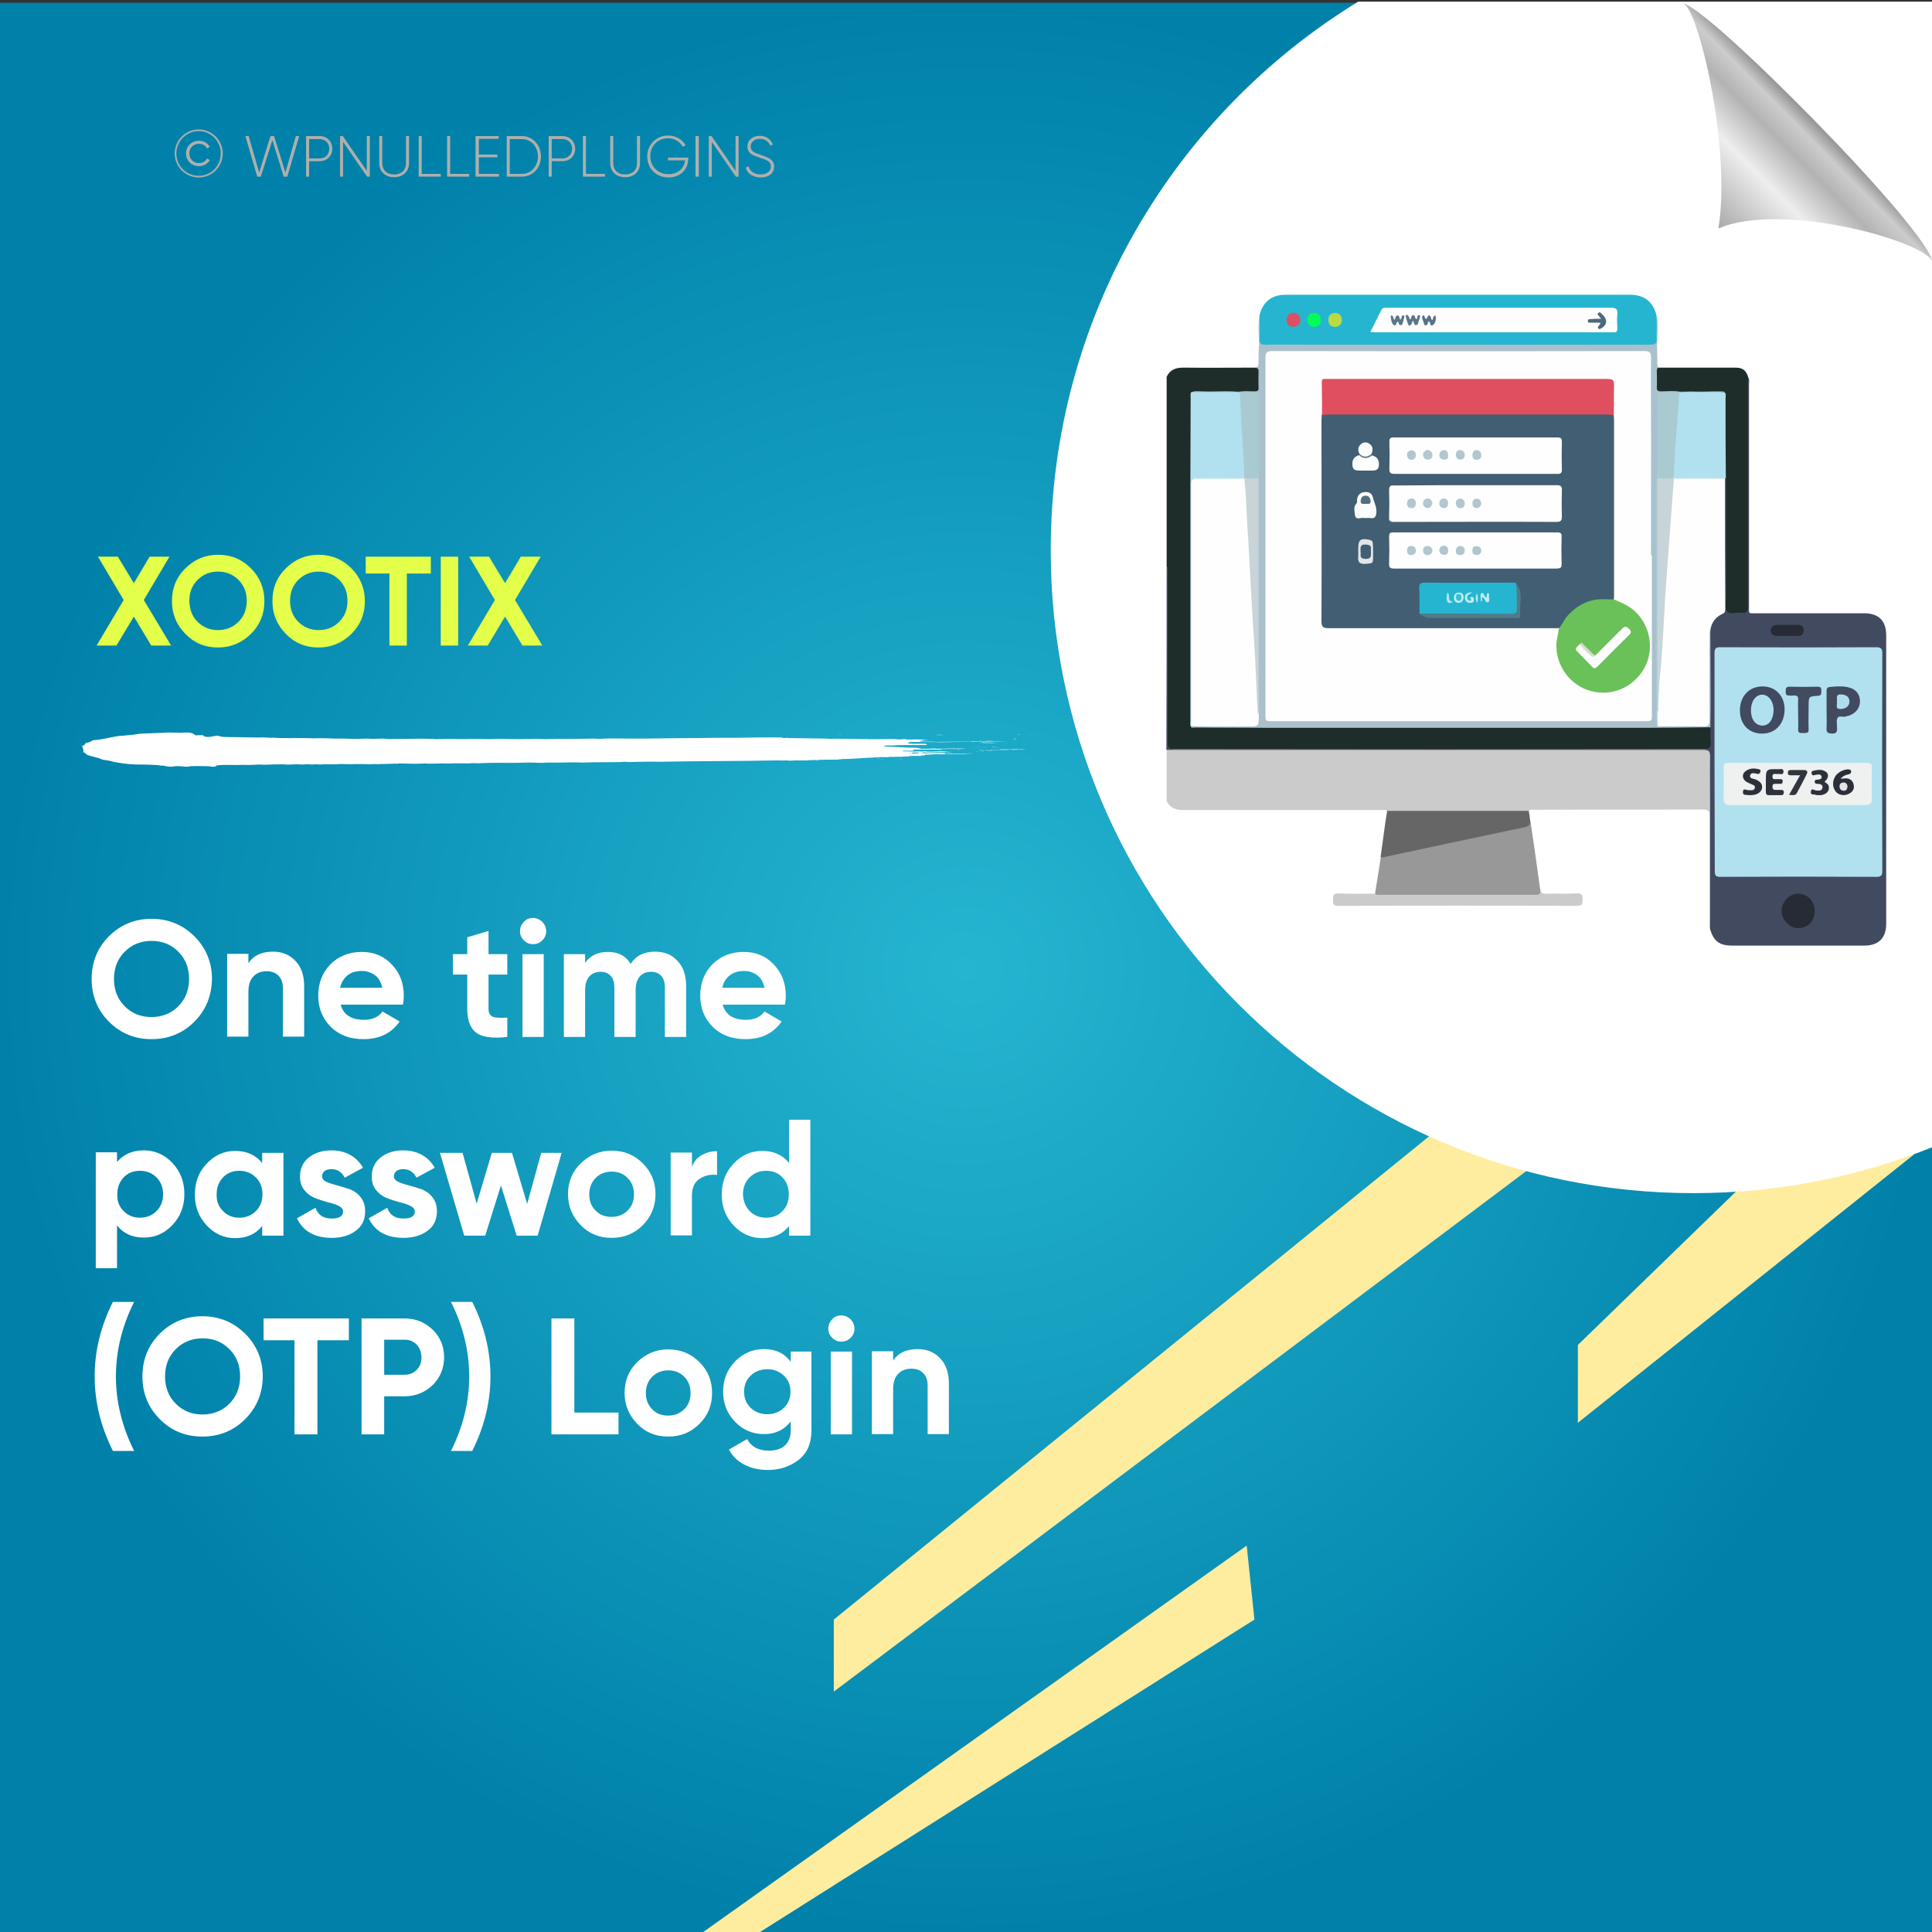 <?xml version="1.0" encoding="utf-8"?>
<!-- Generator: Adobe Illustrator 26.0.1, SVG Export Plug-In . SVG Version: 6.00 Build 0)  -->
<svg version="1.1" id="Layer_1" xmlns="http://www.w3.org/2000/svg" xmlns:xlink="http://www.w3.org/1999/xlink" x="0px" y="0px"
	 viewBox="0 0 700 700" style="enable-background:new 0 0 700 700;" xml:space="preserve">
<rect x="0" y="0" width="700" height="700" fill="#333333" stroke="none"/>
<style type="text/css">
	.st0{fill:url(#SVGID_1_);}
	.st1{fill:#FFED9F;}
	.st2{fill:#FFFFFF;}
	.st3{fill:none;}
	.st4{fill:#E3FF4A;}
	.st5{fill:#AEAFAC;}
	.st6{fill-rule:evenodd;clip-rule:evenodd;fill:#FFFFFF;}
	.st7{fill:url(#path4572_00000132767580550679980490000005951218746431547539_);}
	.st8{fill:#CBCBCB;}
	.st9{fill:#1E2D29;}
	.st10{fill:#424A60;}
	.st11{fill:#25B5D1;}
	.st12{fill:#AAC1CD;}
	.st13{fill:#989898;}
	.st14{fill:#666666;}
	.st15{fill:#A9C1CE;}
	.st16{fill:#B1E1EF;}
	.st17{fill:#FEFEFE;}
	.st18{fill:#262B35;}
	.st19{fill:#DB5161;}
	.st20{fill:#01FD57;}
	.st21{fill:#B9DA42;}
	.st22{fill:#C8D5D8;}
	.st23{fill:#AACAD2;}
	.st24{fill:#EFF0F0;}
	.st25{fill:#434B61;}
	.st26{fill:#4D687A;}
	.st27{fill:#5D7586;}
	.st28{fill:#597284;}
	.st29{fill:#5D7687;}
	.st30{fill:#415E72;}
	.st31{fill:#DF4F5F;}
	.st32{fill:#6AC159;}
	.st33{fill:#2D323B;}
	.st34{fill:#2A2F39;}
	.st35{fill:#2B303A;}
	.st36{fill:#2C313B;}
	.st37{fill:#30353E;}
	.st38{fill:#AEDDEB;}
	.st39{fill:#507B89;}
	.st40{fill:#FCFCFC;}
	.st41{fill:#FCFDFD;}
	.st42{fill:#E1E5E8;}
	.st43{fill:#FBFBFC;}
	.st44{fill:#6E8493;}
	.st45{fill:#FCFDFC;}
	.st46{fill:#CFDECB;}
	.st47{fill:#E4E4E5;}
	.st48{fill:#B3C7D1;}
	.st49{fill:#B1C6D0;}
	.st50{fill:#B2C7D0;}
	.st51{fill:#B1C6CF;}
	.st52{fill:#B3C8D1;}
	.st53{fill:#B2C6D0;}
	.st54{fill:#B0C5CF;}
	.st55{fill:#C3EAF2;}
	.st56{fill:#C1EAF2;}
	.st57{fill:#C5EBF2;}
	.st58{fill:#B4E5EF;}
	.st59{fill:#B0E4EE;}
	.st60{fill:#546E80;}
	.st61{fill:#425F73;}
	.st62{fill:#3BBDD6;}
</style>
<radialGradient id="SVGID_1_" cx="350" cy="349" r="350" gradientTransform="matrix(1 0 0 -1 0 700)" gradientUnits="userSpaceOnUse">
	<stop  offset="0" style="stop-color:#25B5D1"/>
	<stop  offset="1" style="stop-color:#0081AA"/>
</radialGradient>
<rect y="1" class="st0" width="700" height="700"/>
<g>
	<polygon class="st1" points="628.9,431.8 571.7,487.3 571.7,515.5 693.7,418.1 	"/>
	<polygon class="st1" points="517.8,411.7 302.1,586.8 302.1,612.9 553,424.3 	"/>
	<polygon class="st1" points="451.7,560 253.4,701 273.8,701 454.5,586.8 	"/>
</g>
<path class="st2" d="M700.5,0.6H492.1c-66.8,40.9-111.4,114.6-111.4,198.8c0,128.6,104.3,232.9,232.9,232.9c30.7,0,60-6,86.9-16.8
	V0.6z"/>
<g>
	<rect x="34.5" y="201.7" class="st3" width="334.6" height="69.9"/>
	<path class="st4" d="M62,233.9h-7.2l-6.3-10.5l-6.3,10.5h-7.2l9.8-16.5l-9.3-15.7h7.2l5.8,9.6l5.7-9.6h7.2l-9.3,15.7L62,233.9z"/>
	<path class="st4" d="M90.9,229.7c-3.3,3.2-7.2,4.9-11.9,4.9c-4.7,0-8.6-1.6-11.8-4.9c-3.2-3.2-4.9-7.2-4.9-11.9s1.6-8.7,4.9-11.9
		c3.2-3.2,7.2-4.9,11.8-4.9c4.7,0,8.6,1.6,11.9,4.9c3.2,3.2,4.9,7.2,4.9,11.9S94.2,226.4,90.9,229.7z M71.6,225.3c2,2,4.5,3,7.4,3
		c2.9,0,5.4-1,7.4-3c2-2,3-4.5,3-7.6c0-3.1-1-5.6-3-7.6c-2-2-4.5-3-7.4-3c-2.9,0-5.4,1-7.4,3c-2,2-3,4.5-3,7.6
		C68.7,220.8,69.6,223.4,71.6,225.3z"/>
	<path class="st4" d="M127.3,229.7c-3.3,3.2-7.2,4.9-11.9,4.9c-4.7,0-8.6-1.6-11.8-4.9c-3.2-3.2-4.9-7.2-4.9-11.9s1.6-8.7,4.9-11.9
		c3.2-3.2,7.2-4.9,11.8-4.9c4.7,0,8.6,1.6,11.9,4.9c3.2,3.2,4.9,7.2,4.9,11.9S130.6,226.4,127.3,229.7z M108.1,225.3
		c2,2,4.5,3,7.4,3c2.9,0,5.4-1,7.4-3c2-2,3-4.5,3-7.6c0-3.1-1-5.6-3-7.6c-2-2-4.5-3-7.4-3c-2.9,0-5.4,1-7.4,3c-2,2-3,4.5-3,7.6
		C105.1,220.8,106.1,223.4,108.1,225.3z"/>
	<path class="st4" d="M156.1,201.7v6.1h-8.7v26.1h-6.3v-26.1h-8.6v-6.1H156.1z"/>
	<path class="st4" d="M159.7,201.7h6.3v32.2h-6.3V201.7z"/>
	<path class="st4" d="M196.5,233.9h-7.2l-6.3-10.5l-6.3,10.5h-7.2l9.8-16.5l-9.3-15.7h7.2l5.8,9.6l5.7-9.6h7.2l-9.3,15.7
		L196.5,233.9z"/>
</g>
<g>
	<rect x="31.1" y="333.7" class="st3" width="423.4" height="300.4"/>
	<path class="st2" d="M70.4,370.2c-4.2,4.2-9.4,6.3-15.5,6.3c-6.1,0-11.2-2.1-15.4-6.3c-4.2-4.2-6.3-9.4-6.3-15.5
		c0-6.1,2.1-11.3,6.3-15.5c4.2-4.2,9.4-6.3,15.4-6.3c6.1,0,11.2,2.1,15.5,6.3c4.2,4.2,6.4,9.4,6.4,15.5
		C76.7,360.8,74.6,366,70.4,370.2z M45.2,364.6c2.6,2.6,5.8,3.9,9.7,3.9c3.8,0,7.1-1.3,9.7-3.9c2.6-2.6,3.9-5.9,3.9-9.9
		s-1.3-7.3-3.9-9.9c-2.6-2.6-5.8-3.9-9.7-3.9c-3.8,0-7.1,1.3-9.7,3.9c-2.6,2.6-3.9,5.9-3.9,9.9S42.6,362,45.2,364.6z"/>
	<path class="st2" d="M98.9,344.8c3.3,0,6,1.1,8.1,3.3c2.1,2.2,3.2,5.2,3.2,9.1v18.4h-7.7v-17.5c0-2-0.5-3.5-1.6-4.6
		c-1.1-1.1-2.5-1.6-4.3-1.6c-2,0-3.6,0.6-4.8,1.9c-1.2,1.2-1.8,3.1-1.8,5.6v16.2h-7.7v-30h7.7v3.4C91.8,346.2,94.8,344.8,98.9,344.8
		z"/>
	<path class="st2" d="M123.4,363.9c1,3.8,3.9,5.6,8.5,5.6c3,0,5.2-1,6.7-3l6.2,3.6c-3,4.3-7.3,6.4-13.1,6.4c-5,0-8.9-1.5-11.9-4.5
		s-4.5-6.8-4.5-11.3c0-4.5,1.5-8.3,4.4-11.3c3-3,6.8-4.5,11.4-4.5c4.4,0,8,1.5,10.9,4.6c2.9,3,4.3,6.8,4.3,11.3c0,1-0.1,2.1-0.3,3.2
		H123.4z M123.2,357.9h15.3c-0.4-2-1.3-3.6-2.7-4.6c-1.4-1-3-1.5-4.7-1.5c-2.1,0-3.8,0.5-5.2,1.6
		C124.6,354.5,123.7,355.9,123.2,357.9z"/>
	<path class="st2" d="M183.8,353.1h-6.8v12.5c0,1,0.3,1.8,0.8,2.3c0.5,0.5,1.3,0.8,2.3,0.8c1,0.1,2.2,0.1,3.7,0v7
		c-5.3,0.6-9.1,0.1-11.2-1.5c-2.2-1.6-3.3-4.5-3.3-8.6v-12.5h-5.2v-7.4h5.2v-6.1l7.7-2.3v8.4h6.8V353.1z"/>
	<path class="st2" d="M193.1,342.1c-1.3,0-2.4-0.5-3.3-1.4c-0.9-0.9-1.4-2-1.4-3.3c0-1.3,0.5-2.4,1.4-3.4c0.9-1,2-1.4,3.3-1.4
		c1.3,0,2.4,0.5,3.4,1.4c0.9,1,1.4,2.1,1.4,3.4c0,1.3-0.5,2.4-1.4,3.3C195.6,341.6,194.5,342.1,193.1,342.1z M189.3,375.7v-30h7.7
		v30H189.3z"/>
	<path class="st2" d="M237.3,344.8c3.4,0,6.2,1.1,8.2,3.4c2.1,2.2,3.1,5.2,3.1,9v18.5h-7.7v-17.9c0-1.8-0.4-3.2-1.3-4.2
		c-0.9-1-2.1-1.5-3.7-1.5c-1.8,0-3.1,0.6-4.1,1.7c-1,1.2-1.5,2.8-1.5,5v16.9h-7.7v-17.9c0-1.8-0.4-3.2-1.3-4.2
		c-0.9-1-2.1-1.5-3.7-1.5c-1.7,0-3.1,0.6-4.1,1.7c-1,1.2-1.5,2.8-1.5,5v16.9h-7.7v-30h7.7v3.2c1.8-2.7,4.6-4,8.3-4
		c3.7,0,6.4,1.4,8.2,4.3C230.4,346.3,233.3,344.8,237.3,344.8z"/>
	<path class="st2" d="M261.8,363.9c1,3.8,3.9,5.6,8.5,5.6c3,0,5.2-1,6.7-3l6.2,3.6c-3,4.3-7.3,6.4-13.1,6.4c-5,0-8.9-1.5-11.9-4.5
		s-4.5-6.8-4.5-11.3c0-4.5,1.5-8.3,4.4-11.3c3-3,6.8-4.5,11.4-4.5c4.4,0,8,1.5,10.9,4.6c2.9,3,4.3,6.8,4.3,11.3c0,1-0.1,2.1-0.3,3.2
		H261.8z M261.7,357.9H277c-0.4-2-1.3-3.6-2.7-4.6c-1.4-1-3-1.5-4.7-1.5c-2.1,0-3.8,0.5-5.2,1.6C263,354.5,262.1,355.9,261.7,357.9z
		"/>
	<path class="st2" d="M52.1,416.8c4,0,7.5,1.5,10.4,4.6c2.9,3.1,4.3,6.8,4.3,11.2s-1.4,8.2-4.3,11.2c-2.9,3.1-6.3,4.6-10.4,4.6
		c-4.2,0-7.4-1.5-9.7-4.4v15.5h-7.7v-42h7.7v3.5C44.7,418.3,47.9,416.8,52.1,416.8z M44.8,438.8c1.6,1.6,3.5,2.4,5.9,2.4
		s4.4-0.8,6-2.4c1.6-1.6,2.4-3.6,2.4-6.1c0-2.5-0.8-4.5-2.4-6.1c-1.6-1.6-3.6-2.4-6-2.4s-4.4,0.8-5.9,2.4s-2.3,3.6-2.3,6.1
		C42.4,435.2,43.2,437.2,44.8,438.8z"/>
	<path class="st2" d="M95,417.7h7.7v30H95v-3.5c-2.3,2.9-5.6,4.4-9.8,4.4c-4,0-7.4-1.5-10.3-4.6c-2.9-3.1-4.3-6.8-4.3-11.2
		s1.4-8.2,4.3-11.2c2.9-3.1,6.3-4.6,10.3-4.6c4.2,0,7.5,1.5,9.8,4.4V417.7z M80.8,438.8c1.6,1.6,3.5,2.4,5.9,2.4s4.4-0.8,6-2.4
		c1.6-1.6,2.4-3.6,2.4-6.1c0-2.5-0.8-4.5-2.4-6.1c-1.6-1.6-3.6-2.4-6-2.4s-4.4,0.8-5.9,2.4s-2.3,3.6-2.3,6.1
		C78.4,435.2,79.2,437.2,80.8,438.8z"/>
	<path class="st2" d="M116.7,426.2c0,0.8,0.5,1.5,1.6,2c1.1,0.5,2.3,0.9,3.9,1.3c1.5,0.4,3,0.9,4.6,1.4c1.5,0.6,2.8,1.5,3.9,2.9
		c1.1,1.4,1.6,3.1,1.6,5.1c0,3.1-1.2,5.5-3.5,7.1c-2.3,1.7-5.2,2.5-8.6,2.5c-6.2,0-10.4-2.4-12.6-7.1l6.7-3.8
		c0.9,2.6,2.8,3.9,5.9,3.9c2.8,0,4.1-0.9,4.1-2.6c0-0.8-0.5-1.4-1.6-2c-1.1-0.5-2.4-1-3.9-1.3c-1.5-0.4-3-0.9-4.6-1.5
		c-1.5-0.6-2.8-1.5-3.9-2.9c-1.1-1.3-1.6-2.9-1.6-4.9c0-3,1.1-5.3,3.3-7c2.2-1.7,4.9-2.5,8.1-2.5c2.4,0,4.7,0.5,6.7,1.6
		c2,1.1,3.6,2.7,4.7,4.7l-6.6,3.6c-1-2-2.6-3.1-4.8-3.1c-1,0-1.8,0.2-2.5,0.7C117,424.8,116.7,425.4,116.7,426.2z"/>
	<path class="st2" d="M142.7,426.2c0,0.8,0.5,1.5,1.6,2c1.1,0.5,2.3,0.9,3.9,1.3c1.5,0.4,3,0.9,4.6,1.4c1.5,0.6,2.8,1.5,3.9,2.9
		c1.1,1.4,1.6,3.1,1.6,5.1c0,3.1-1.2,5.5-3.5,7.1c-2.3,1.7-5.2,2.5-8.6,2.5c-6.2,0-10.4-2.4-12.6-7.1l6.7-3.8
		c0.9,2.6,2.8,3.9,5.9,3.9c2.8,0,4.1-0.9,4.1-2.6c0-0.8-0.5-1.4-1.6-2c-1.1-0.5-2.4-1-3.9-1.3c-1.5-0.4-3-0.9-4.6-1.5
		c-1.5-0.6-2.8-1.5-3.9-2.9c-1.1-1.3-1.6-2.9-1.6-4.9c0-3,1.1-5.3,3.3-7c2.2-1.7,4.9-2.5,8.1-2.5c2.4,0,4.7,0.5,6.7,1.6
		c2,1.1,3.6,2.7,4.7,4.7l-6.6,3.6c-1-2-2.6-3.1-4.8-3.1c-1,0-1.8,0.2-2.5,0.7C143.1,424.8,142.7,425.4,142.7,426.2z"/>
	<path class="st2" d="M196.1,417.7h7.4l-8.7,30h-7.6l-5.7-18.2l-5.7,18.2h-7.6l-8.8-30h8.2l5.1,18.4l5.5-18.4h7.3l5.5,18.5
		L196.1,417.7z"/>
	<path class="st2" d="M232.9,443.9c-3.1,3.1-6.8,4.6-11.3,4.6s-8.2-1.5-11.2-4.6s-4.6-6.8-4.6-11.2s1.5-8.2,4.6-11.2
		s6.8-4.6,11.2-4.6s8.2,1.5,11.3,4.6c3.1,3.1,4.6,6.8,4.6,11.2S235.9,440.9,232.9,443.9z M215.8,438.6c1.5,1.6,3.5,2.3,5.8,2.3
		c2.3,0,4.3-0.8,5.8-2.3c1.6-1.6,2.3-3.5,2.3-5.9s-0.8-4.4-2.3-5.9c-1.6-1.6-3.5-2.3-5.8-2.3c-2.3,0-4.3,0.8-5.8,2.3
		c-1.5,1.6-2.3,3.5-2.3,5.9S214.2,437.1,215.8,438.6z"/>
	<path class="st2" d="M250.7,422.8c0.7-1.9,1.9-3.4,3.6-4.3c1.7-1,3.5-1.4,5.5-1.4v8.6c-2.4-0.3-4.5,0.2-6.3,1.4
		c-1.9,1.2-2.8,3.3-2.8,6.2v14.3h-7.7v-30h7.7V422.8z"/>
	<path class="st2" d="M285.9,405.7h7.7v42h-7.7v-3.5c-2.3,2.9-5.5,4.4-9.7,4.4c-4,0-7.5-1.5-10.4-4.6c-2.9-3.1-4.3-6.8-4.3-11.2
		s1.4-8.2,4.3-11.2c2.9-3.1,6.3-4.6,10.4-4.6c4.2,0,7.4,1.5,9.7,4.4V405.7z M271.6,438.8c1.6,1.6,3.6,2.4,6,2.4s4.4-0.8,5.9-2.4
		c1.6-1.6,2.3-3.6,2.3-6.1c0-2.5-0.8-4.5-2.3-6.1s-3.5-2.4-5.9-2.4s-4.4,0.8-6,2.4c-1.6,1.6-2.4,3.6-2.4,6.1
		C269.3,435.2,270.1,437.2,271.6,438.8z"/>
	<path class="st2" d="M40.9,525.7c-4.4-8.8-6.6-17.8-6.6-27c0-9.2,2.2-18.2,6.6-27h7.7c-4.4,8.8-6.6,17.8-6.6,27
		c0,9.2,2.2,18.2,6.6,27H40.9z"/>
	<path class="st2" d="M88.8,514.2c-4.2,4.2-9.4,6.3-15.5,6.3c-6.1,0-11.2-2.1-15.4-6.3c-4.2-4.2-6.3-9.4-6.3-15.5s2.1-11.3,6.3-15.5
		c4.2-4.2,9.4-6.3,15.4-6.3c6.1,0,11.2,2.1,15.5,6.3c4.2,4.2,6.4,9.4,6.4,15.5S93,510,88.8,514.2z M63.7,508.6
		c2.6,2.6,5.8,3.9,9.7,3.9c3.8,0,7.1-1.3,9.7-3.9c2.6-2.6,3.9-5.9,3.9-9.9c0-4-1.3-7.3-3.9-9.9c-2.6-2.6-5.8-3.9-9.7-3.9
		c-3.8,0-7.1,1.3-9.7,3.9c-2.6,2.6-3.9,5.9-3.9,9.9C59.8,502.7,61.1,506,63.7,508.6z"/>
	<path class="st2" d="M126.4,477.7v7.9H115v34.1h-8.3v-34.1H95.5v-7.9H126.4z"/>
	<path class="st2" d="M146.6,477.7c4,0,7.4,1.4,10.2,4.1c2.8,2.7,4.1,6.1,4.1,10s-1.4,7.3-4.1,10c-2.8,2.7-6.2,4.1-10.2,4.1h-7.4
		v13.8H131v-42H146.6z M146.6,498.1c1.8,0,3.2-0.6,4.4-1.8c1.2-1.2,1.7-2.7,1.7-4.5c0-1.8-0.6-3.4-1.7-4.6c-1.2-1.2-2.6-1.8-4.4-1.8
		h-7.4v12.7H146.6z"/>
	<path class="st2" d="M171.1,525.7h-7.7c4.4-8.8,6.6-17.8,6.6-27c0-9.2-2.2-18.2-6.6-27h7.7c4.4,8.8,6.6,17.8,6.6,27
		C177.7,507.9,175.5,516.9,171.1,525.7z"/>
	<path class="st2" d="M208.1,511.8h16v7.9h-24.3v-42h8.3V511.8z"/>
	<path class="st2" d="M253.4,515.9c-3.1,3.1-6.8,4.6-11.3,4.6s-8.2-1.5-11.2-4.6s-4.6-6.8-4.6-11.2s1.5-8.2,4.6-11.2
		s6.8-4.6,11.2-4.6s8.2,1.5,11.3,4.6c3.1,3.1,4.6,6.8,4.6,11.2S256.5,512.9,253.4,515.9z M236.3,510.6c1.5,1.6,3.5,2.3,5.8,2.3
		c2.3,0,4.3-0.8,5.8-2.3c1.6-1.6,2.3-3.5,2.3-5.9s-0.8-4.4-2.3-5.9c-1.6-1.6-3.5-2.3-5.8-2.3c-2.3,0-4.3,0.8-5.8,2.3
		c-1.5,1.6-2.3,3.5-2.3,5.9S234.8,509.1,236.3,510.6z"/>
	<path class="st2" d="M286.4,489.7h7.6v28.6c0,4.6-1.5,8.2-4.6,10.6c-3.1,2.4-6.8,3.7-11.1,3.7c-3.2,0-6.1-0.6-8.5-1.9
		c-2.5-1.2-4.4-3.1-5.7-5.5l6.6-3.8c1.5,2.8,4.1,4.2,7.9,4.2c2.4,0,4.4-0.6,5.8-1.9c1.4-1.3,2.1-3.1,2.1-5.5V515
		c-2.3,3-5.5,4.6-9.6,4.6c-4.2,0-7.8-1.5-10.6-4.5c-2.9-3-4.3-6.6-4.3-10.9c0-4.2,1.4-7.9,4.3-10.9c2.9-3,6.4-4.5,10.6-4.5
		c4.1,0,7.3,1.5,9.6,4.6V489.7z M272,510.1c1.6,1.5,3.6,2.3,6,2.3c2.4,0,4.4-0.8,6-2.3c1.6-1.5,2.4-3.5,2.4-5.9
		c0-2.4-0.8-4.3-2.4-5.8c-1.6-1.5-3.6-2.3-6-2.3c-2.4,0-4.5,0.8-6,2.3c-1.6,1.5-2.4,3.5-2.4,5.8C269.6,506.6,270.4,508.6,272,510.1z
		"/>
	<path class="st2" d="M304.8,486.1c-1.3,0-2.4-0.5-3.3-1.4c-0.9-0.9-1.4-2-1.4-3.3s0.5-2.4,1.4-3.4c0.9-1,2-1.4,3.3-1.4
		c1.3,0,2.4,0.5,3.4,1.4c0.9,1,1.4,2.1,1.4,3.4s-0.5,2.4-1.4,3.3C307.3,485.6,306.2,486.1,304.8,486.1z M301,519.7v-30h7.7v30H301z"
		/>
	<path class="st2" d="M332.5,488.8c3.3,0,6,1.1,8.1,3.3c2.1,2.2,3.2,5.2,3.2,9.1v18.4h-7.7v-17.5c0-2-0.5-3.5-1.6-4.6
		c-1.1-1.1-2.5-1.6-4.3-1.6c-2,0-3.6,0.6-4.8,1.9c-1.2,1.2-1.8,3.1-1.8,5.6v16.2h-7.7v-30h7.7v3.4
		C325.4,490.2,328.4,488.8,332.5,488.8z"/>
</g>
<g>
	<rect x="55.8" y="47.2" class="st3" width="304.9" height="46.6"/>
	<path class="st5" d="M63.3,55.6c0-4.8,3.9-8.7,8.7-8.7s8.7,3.9,8.7,8.7c0,4.8-3.9,8.7-8.7,8.7S63.3,60.4,63.3,55.6z M80,55.6
		c0-4.5-3.6-8.1-8-8.1s-8.1,3.6-8.1,8.1c0,4.5,3.6,8.1,8.1,8.1S80,60.1,80,55.6z M67.4,55.6c0-2.6,2-4.6,4.7-4.6
		c1.7,0,3.2,0.9,3.9,2.2l-1,0.6c-0.5-1.1-1.7-1.7-2.9-1.7c-2.1,0-3.5,1.6-3.5,3.5s1.4,3.5,3.5,3.5c1.2,0,2.4-0.6,2.9-1.7l1,0.6
		c-0.7,1.3-2.2,2.2-3.9,2.2C69.4,60.2,67.4,58.2,67.4,55.6z"/>
	<path class="st5" d="M88.9,49.3h1.2l3.8,13.2L98,49.3h1.3l4.1,13.2l3.8-13.2h1.2L104.1,64h-1.3l-4.1-13.2L94.5,64h-1.3L88.9,49.3z"
		/>
	<path class="st5" d="M120.4,53.9c0,2.6-1.9,4.5-4.6,4.5H112V64h-1.1V49.3h5C118.5,49.3,120.4,51.3,120.4,53.9z M119.3,53.9
		c0-2-1.4-3.5-3.5-3.5H112v7h3.9C117.9,57.4,119.3,55.9,119.3,53.9z"/>
	<path class="st5" d="M134,49.3V64h-1l-8.7-12.6V64h-1.1V49.3h1l8.7,12.6V49.3H134z"/>
	<path class="st5" d="M137.4,59.1v-9.8h1.1v9.8c0,2.4,1.5,4.1,4.3,4.1c2.8,0,4.3-1.7,4.3-4.1v-9.8h1.1v9.8c0,3.1-2.2,5.1-5.4,5.1
		S137.4,62.2,137.4,59.1z"/>
	<path class="st5" d="M159.7,63v1h-8V49.3h1.1V63H159.7z"/>
	<path class="st5" d="M170,63v1h-8V49.3h1.1V63H170z"/>
	<path class="st5" d="M180.8,63v1h-8.5V49.3h8.4v1h-7.2v5.7h6.7v1h-6.7V63H180.8z"/>
	<path class="st5" d="M196,56.7c0,4.1-2.9,7.3-6.9,7.3h-5.5V49.3h5.5C193.1,49.3,196,52.6,196,56.7z M194.9,56.7
		c0-3.5-2.4-6.3-5.8-6.3h-4.4V63h4.4C192.5,63,194.9,60.2,194.9,56.7z"/>
	<path class="st5" d="M208.4,53.9c0,2.6-1.9,4.5-4.6,4.5h-3.9V64h-1.1V49.3h5C206.4,49.3,208.4,51.3,208.4,53.9z M207.3,53.9
		c0-2-1.4-3.5-3.5-3.5h-3.9v7h3.9C205.8,57.4,207.3,55.9,207.3,53.9z"/>
	<path class="st5" d="M219.2,63v1h-8V49.3h1.1V63H219.2z"/>
	<path class="st5" d="M221.1,59.1v-9.8h1.1v9.8c0,2.4,1.5,4.1,4.3,4.1c2.8,0,4.3-1.7,4.3-4.1v-9.8h1.1v9.8c0,3.1-2.2,5.1-5.4,5.1
		S221.1,62.2,221.1,59.1z"/>
	<path class="st5" d="M249.3,57.8c0,3.5-2.7,6.5-7.1,6.5c-4.6,0-7.7-3.4-7.7-7.6s3.2-7.6,7.6-7.6c2.7,0,5.1,1.4,6.3,3.5l-1,0.6
		c-1-1.8-3-3.1-5.3-3.1c-3.9,0-6.5,2.9-6.5,6.5s2.7,6.5,6.6,6.5c3.6,0,5.7-2.2,6-5h-6.2v-1h7.4V57.8z"/>
	<path class="st5" d="M253.2,49.3V64H252V49.3H253.2z"/>
	<path class="st5" d="M267.6,49.3V64h-1l-8.7-12.6V64h-1.1V49.3h1l8.7,12.6V49.3H267.6z"/>
	<path class="st5" d="M270.2,60.8l1-0.6c0.5,1.8,2,3,4.4,3c2.5,0,3.7-1.3,3.7-2.9c0-1.8-1.6-2.4-3.8-3.1c-2.5-0.8-4.7-1.5-4.7-4.1
		c0-2.4,2-3.9,4.5-3.9c2.4,0,4,1.4,4.7,3.1l-0.9,0.5c-0.5-1.3-1.7-2.5-3.8-2.5c-2,0-3.3,1.2-3.3,2.8c0,1.8,1.5,2.3,3.6,3
		c2.6,0.9,4.9,1.7,4.9,4.2c0,2.4-1.9,4-4.8,4C272.8,64.3,270.8,62.9,270.2,60.8z"/>
</g>
<g>
	<g>
		<g>
			<rect x="29.8" y="265.4" class="st3" width="344.1" height="12.3"/>
			<path class="st6" d="M303.8,266.5c0.2,0,0.5-0.1,0.9-0.1C304.7,266.5,304.2,266.5,303.8,266.5z"/>
			<path class="st6" d="M317.6,274.8c0.3,0,1.1-0.1,1,0C318.1,274.9,317.9,274.8,317.6,274.8z"/>
			<path class="st6" d="M319,275c0.1-0.1,0.7,0,1.1,0C320.1,275.1,319.2,275,319,275z"/>
			<path class="st6" d="M323.2,273.7c0.2,0,0.8-0.1,1.1,0C324.2,273.8,323.6,273.7,323.2,273.7z"/>
			<path class="st6" d="M325.2,275.1c0.4-0.1,1-0.1,1.8-0.1C326.7,275.1,325.8,275,325.2,275.1z"/>
			<path class="st6" d="M330.4,268.5c0.9,0,2.8-0.1,3.4,0C332.7,268.4,331.4,268.6,330.4,268.5z"/>
			<path class="st6" d="M332.8,271.4c1.1-0.2,3.2,0,4.7-0.1c0.2,0.1-2.1,0-2.6,0.1c-0.3,0-0.6,0-0.9-0.1
				C333.6,271.4,333.3,271.5,332.8,271.4z"/>
			<path class="st6" d="M346.9,271.8c0-0.1,0.1-0.1,0.5-0.1c0.1,0,0.2,0.1,0.1,0.1C347.3,271.8,347.1,271.8,346.9,271.8z"/>
			<path class="st6" d="M352.7,270.8c0.9-0.1,3-0.1,4.2,0c0.2,0,0.2-0.1,0.5-0.1c0.7,0,2.3,0,0.7,0
				C356.2,270.8,354.8,270.7,352.7,270.8z"/>
			<path class="st6" d="M353.4,272.3c0.2,0,0.6-0.1,1.1-0.1C354.3,272.3,353.6,272.3,353.4,272.3z"/>
			<path class="st6" d="M354.8,268.4c0.2-0.1,0.9,0,1.4,0C355.9,268.4,355.2,268.4,354.8,268.4z"/>
			<path class="st6" d="M354.5,271.8c0.4-0.1,1.2-0.1,1.7-0.1C356.6,271.8,355.1,271.8,354.5,271.8z"/>
			<path class="st6" d="M355.2,272.2c0.3-0.1,1.2-0.1,1.8-0.1C356.6,272.2,355.8,272.2,355.2,272.2z"/>
			<path class="st6" d="M356.3,267.7c0.1-0.1,0.6-0.1,1.1-0.1C357.2,267.6,356.6,267.6,356.3,267.7z"/>
			<path class="st6" d="M356.9,268.4c0.5-0.1,2.2-0.1,3,0C358.9,268.4,358.1,268.4,356.9,268.4z"/>
			<path class="st6" d="M357.3,272.1c0.8-0.1,1.9,0,2.5,0C359.2,272.2,358.1,272.1,357.3,272.1z"/>
			<path class="st6" d="M359.3,270.7c0.3-0.1,0.8-0.1,1.2-0.1C360.6,270.8,359.8,270.7,359.3,270.7z"/>
			<path class="st6" d="M360.6,271c0.4-0.1,0.7,0,1.2,0C361.7,271.1,361,271,360.6,271z"/>
			<path class="st6" d="M361.9,271.4c0.2-0.1,1.3-0.1,1,0.1c-0.3,0-0.3,0-0.3-0.1C362.3,271.4,362.3,271.4,361.9,271.4z"/>
			<path class="st6" d="M365.1,269.1C364.3,269.2,363.1,269.1,365.1,269.1L365.1,269.1z"/>
			<path class="st6" d="M366.7,268c0.6-0.1,1.2,0,1.9,0C368.2,268,367,268,366.7,268z"/>
			<path class="st6" d="M367.2,267.8c-0.2-0.1,1-0.1,0.7,0C367.7,267.8,367.4,267.8,367.2,267.8z"/>
			<path class="st6" d="M368.6,266.3c0.2-0.1,0.7-0.1,1.1-0.1C369.5,266.3,368.8,266.3,368.6,266.3z"/>
			<path class="st6" d="M372.8,266.4C374,266.3,374.5,266.4,372.8,266.4L372.8,266.4z"/>
			<path class="st6" d="M339.1,266.3c0.2,0,0.6-0.1,0.8-0.1c0.5,0.1,1.3,0,1.9,0.1C341,266.4,340.2,266.3,339.1,266.3z"/>
			<path class="st6" d="M355.8,268.9c0.4,0,0.3,0.1,0.7,0c0,0-0.1,0.1-0.2,0.1c0.7,0,1.2,0,1.8,0c-0.1,0-0.2,0-0.2,0.1
				c0.8-0.2,1.8,0.1,3.6,0c-1.7,0.2-5.4,0-6.9,0.1c0.2-0.1,1.5,0,1.7-0.1C356.4,269,355.5,269.1,355.8,268.9z"/>
			<path class="st6" d="M357.4,271.7C357.5,271.7,357.5,271.7,357.4,271.7c0.1-0.1,0.7,0,0.8,0C357.9,271.8,356,271.8,357.4,271.7z"
				/>
			<path class="st6" d="M368.5,271.4c0,0,0,0.1,0,0.1c1,0,2.5,0,3.1,0.1c-1.1,0.1-3.5-0.1-4.4,0.1c-0.2,0-0.5,0-0.7-0.1
				c-2.6,0.2-5.5,0-8.3,0.1c1.2-0.3,4,0.1,5.4-0.2c0.2,0,0,0-0.2,0C364.8,271.5,366.9,271.6,368.5,271.4z"/>
			<path class="st6" d="M367.5,267.6c0.2-0.1,0.7-0.1,0.9-0.1C368.6,267.5,367.8,267.7,367.5,267.6z"/>
			<path class="st6" d="M67.7,265.4c-0.7,0-1.4,0.1-2.1,0.1c-1.6,0-3.1-0.1-4.8-0.1c-1.5,0.1-2.8,0.2-4.4,0.2
				c-1.1,0-1.5,0.1-2.3,0.1c-2.2,0.1-4,0.1-5,0.4c-1.6,0.2-3.5,0.3-4.9,0.5c-0.2,0-0.7,0-0.8,0c-3.5,0.5-5.6,1.3-9.7,1.6
				c-0.4,0.2-0.6,0.4-1.3,0.7c-0.3,0.1-1,0.2-1.2,0.3c-0.8,0.4-0.1,0.8-1.6,1.1c-0.1,0.1,0.2,0.1,0.3,0.2c0,0.7,0.6,1.4,0.2,2
				c1.1,0.3,0.8,0.7,1.7,1.1c0.5,0.2,1.5,0.4,2.2,0.6c0.7,0.2,1.5,0.4,2.2,0.6c0,0.2,1,0.3,1.1,0.5c1.2,0.1,2,0.3,3.2,0.5
				c0.1,0.1,0.4,0.1,0.4,0.2c2.5,0.4,5,0.9,8.4,1c0.3,0,1,0,1.3,0c2.5,0,6.4,0.1,7.7,0.4c0.5,0,0.4,0,0.9,0c0.3,0.1,1.6,0.4,2.8,0.4
				c0.4,0,1.1-0.2,2-0.2c1.3-0.1,2.5,0.2,3.7,0.2c0.5,0,1.1-0.2,1.7-0.2c1.5-0.1,4.5,0,5.7,0c1,0,1.3,0.2,2.1,0.2
				c0.7,0,1.2-0.2,1.1-0.4c1.9-0.5,6.8-0.1,9.8-0.3c2.2,0.2,4.2-0.1,6.3-0.1c0.4,0,0.9,0.1,1.3,0.1c0.7,0,1.7-0.1,2.6-0.1
				c1.6-0.1,2.9,0,4.2-0.1c2,0.3,3.4,0,5.1,0c0.6,0,1.2,0.1,1.9,0.1c0.6,0,1.2-0.1,1.8-0.1c0.6,0,1.3,0.1,1.9,0.1
				c0.5,0,0.8-0.1,1.2-0.1c0.5,0,0.8,0.1,1.3,0.1c0.6,0,1.1-0.1,1.7-0.1c2,0,4.2,0.1,6.2-0.1c3.5,0.2,6.5-0.1,10.6,0.1
				c1-0.1,1.8-0.1,2.9,0c0.2,0,0.2-0.1,0.6-0.1c2.1,0.1,4.4-0.2,6.6-0.1c0.1,0,0.2-0.1,0.3-0.1c3,0.1,6.9,0.2,9.3,0
				c1.9,0.2,4,0,6.3,0c1.1,0,2.1,0.1,3.1,0c2-0.1,4.6,0,6.4,0c0.6,0,1.1-0.1,1.7-0.1c1,0,2.1,0.1,3.1,0c4.1-0.2,8.8-0.1,12.4-0.1
				c1.1,0,2.1-0.1,3.3-0.1c2.1-0.1,4.2,0.1,6.3,0.1c0.5,0,1-0.1,1.5-0.1c1.2,0,2.4,0,3.7,0c3.2,0,6.4-0.2,9.4,0
				c3.9-0.2,9.5-0.1,14-0.2c1-0.2,2,0,3,0c3.2-0.1,7.3-0.2,10.7-0.1c14.1-0.3,28.8-0.2,42.8-0.5c1.1,0.1,2.8,0,3.7,0
				c0.2,0.1,0.8,0.1,1.3,0.1c1.7-0.2,3.9,0,6.2-0.1c0.6-0.2,1.9,0,2.7-0.2c0.4,0.1-0.5,0.1,0.1,0.2c1.4-0.4,6.3-0.2,8.4-0.3
				c-0.2,0-0.2-0.1,0-0.1c0.5,0.1,0.8-0.1,1.4-0.1c3.9,0,6.7-0.4,10.1-0.5c0.4,0,1.5,0.2,1.9,0.1c-0.6,0-1.4,0-1.3-0.2
				c1,0,2.3,0,3-0.1c1.2,0,1.9,0.1,3,0c0.3,0-0.3-0.2,0.3-0.1c1.7,0.1,2.6-0.1,4.2,0c0.5-0.1,2.3-0.2,2.9-0.1
				c0.5-0.1-0.6-0.1-0.1-0.2c1.4,0,2.7-0.1,4,0c0.3-0.1,0.5-0.2,1.1-0.2c0.4,0-0.1,0.1,0.4,0.1c0.5-0.1-0.4-0.1-0.3-0.2
				c0.7,0,0.6-0.1,0.9-0.2c1,0.1,1.7-0.1,2.6-0.1c0.9-0.1,2,0,2.9,0c0.8,0,1.1-0.1,2-0.1c0.7,0,1.3,0.1,2.1,0.1
				c0.4,0-0.3-0.1,0.3-0.1c2.7,0,5.5-0.1,7.5-0.3c-3.1,0.2-5.4,0-8.1,0.2c-0.4-0.1-1.2,0.1-1.6-0.1c-0.2,0.1,0.4,0.1-0.2,0.1
				c-0.2,0-0.3,0-0.6,0c0.4-0.2-0.2-0.2-0.4-0.3c-2.3,0-4.1,0.1-6.2,0.1c-0.4,0,0.3,0.1-0.2,0.1c-0.8,0-1.4,0-2.3,0
				c-0.3-0.1-0.9-0.2-0.6-0.3c2.7,0,6.4-0.2,9.6-0.2c1,0,2,0.1,2.6-0.1c-1.4,0.1-2.6-0.2-3.9-0.2c-1.6,0-3.4,0.2-5,0.1
				c-0.4,0-0.6-0.1-1-0.1c-0.3,0-0.9,0.1-1.2,0.1c-0.4,0-0.4-0.1-0.7-0.1c-0.7,0-1.2,0.1-2,0.1c-1.3,0-2.5-0.1-3.9-0.1
				c-0.3-0.1-0.1-0.2,0.2-0.2c1.6,0,1.9,0,3.6,0c-0.2,0-0.3,0-0.3-0.1c0.5,0,0.7,0,1.1,0c-1.2,0-1.1-0.2-0.7-0.3
				c3.1,0,6.9-0.1,9.4,0c0.3-0.1,0.5-0.1,0.9-0.2c2.9-0.1,6.1,0,9.1-0.1c-3.5-0.2-7.2-0.1-11.2,0c-0.2,0,0-0.1-0.4-0.1
				c-1.7,0.1-3.8,0.1-5.1,0.1c-0.6-0.1-1.2-0.3-1.7-0.4c-4.3,0.1-7.4-0.4-11.5-0.4c0-0.1-0.3-0.1-0.4-0.2c0.3-0.1,0.5-0.2,0.9-0.2
				c0.7,0,1.4-0.1,1.9,0c3.4-0.3,8.3-0.1,12.6-0.2c0.5-0.1,0.1-0.3-0.2-0.4c-2.1-0.1-3.9,0.1-6.1-0.1c-0.8-0.4,0-0.6,1.7-0.6
				c2.8,0,7.6,0,9.4,0.1c8.2-0.2,16.3-0.1,24.8-0.3c-4.7-0.1-9,0.1-13.2,0c0,0.1-0.1,0.1-0.5,0.1c-4.1,0-8.7,0-12.3,0.1
				c-1.5-0.2-4.4,0-6-0.2c0.4-0.3,1.6-0.5,3.2-0.6c-1.6,0-3.1-0.1-4.5-0.1c-1.1,0-3,0.1-3.6,0c-0.1,0,0.1-0.1-0.1-0.1
				c0.5,0-0.8,0-0.9,0c-0.6,0-0.5,0.1-1.2,0.1c-0.9,0-0.9,0-1.5-0.1c-3.2-0.1-6.3,0.1-9.4,0c-0.3,0-1,0-1,0c-0.3,0,0-0.1-0.4-0.1
				c-0.2,0-0.1,0.1-0.5,0.1c-1.2,0-2.6-0.1-3.9-0.1c-3.1,0-6.8-0.1-9.3,0c-0.6,0,0.2-0.1-0.6-0.1c-4.3-0.1-9-0.1-13.6-0.2
				c-0.4,0-0.1-0.1-0.6-0.1c-0.6,0-0.5,0.1-1.1,0.1c-0.4,0-0.7-0.1-0.9-0.2c-5.3-0.1-10.8,0-16.3,0.1c-5.1,0-10.3,0-15.1,0.1
				c-3.8,0-7.5,0.1-10.9,0.1c-4.6,0.1-8.6,0.1-12.9,0.1c-3.1,0-6.5-0.1-9.1,0c-0.5,0-1,0.1-1.5,0.1c-0.8,0-1.6-0.1-2.4-0.1
				c-2.1,0-4.3,0.1-6.5,0.1c-2.4,0-4.7,0-7,0c-1.3,0-2.6,0.1-3.9,0.1c-0.9,0-1.8-0.1-2.7-0.1c-2.5,0-5.1,0.1-7.5,0.1
				c-3.2,0-6.5-0.2-9.7,0c-3.6-0.1-7.9-0.1-11.4,0c-2.8-0.2-5.7,0-8.8,0c-0.3,0-0.6-0.1-0.9-0.1c-4.8-0.2-10.1,0.1-13.9,0
				c-1.5,0.2-2.7,0-4-0.1c-1.5,0-2.8,0.1-4.2,0.1c-0.5,0-0.9-0.1-1.3-0.1c-1.4,0-2.8,0.1-4.4,0.1c-2.3,0-4.8-0.2-7.5-0.1
				c-2.1-0.1-5.1-0.2-7.5-0.1c-4-0.2-8,0-12.1-0.1c-1.4,0-2.6-0.2-4-0.1c-1.4-0.2-3.2-0.1-4.9-0.1c-1.7,0-3.6-0.1-5.4-0.1
				c-2.6-0.1-5.8,0.1-7.8-0.3c-0.9-0.7-2.6,0.3-4.7,0.2c-1.1-0.1-1-0.3-1.4-0.6c-1-0.1-1.9,0-2.8,0C70,265.7,69.2,265.4,67.7,265.4z
				 M330,272.8c0,0,0,0.1,0.1,0.1C329.8,273,329.1,272.8,330,272.8z M330.3,272.7c1.2,0,3-0.1,3.9,0c0.2,0-0.2-0.2,0.2-0.2
				c0.5,0.1,1.2,0.1,2.1,0.1c0.1,0.2-1.8,0.1-1.8,0.3c-0.7,0-1,0-1.4,0.1c-1.4-0.1-1.8,0.1-2.8,0
				C330.7,272.8,330.2,272.9,330.3,272.7z"/>
		</g>
	</g>
</g>
<linearGradient id="path4572_00000057135007729943722560000014888751937973126035_" gradientUnits="userSpaceOnUse" x1="-0.583" y1="698.671" x2="-0.51" y2="698.747" gradientTransform="matrix(-474.815 0 0 493.443 381.513 -344709.812)">
	<stop  offset="0" style="stop-color:#999999"/>
	<stop  offset="0.101" style="stop-color:#CCCCCC"/>
	<stop  offset="0.262" style="stop-color:#B3B3B3"/>
	<stop  offset="0.543" style="stop-color:#EEEEEE"/>
	<stop  offset="1" style="stop-color:#AAAAAA"/>
</linearGradient>
<path id="path4572" style="fill:url(#path4572_00000057135007729943722560000014888751937973126035_);" d="M609.6,1.2
	c8.5,0.3,90.8,83.5,90.6,94.1c-0.1-7.2-54.2-22.7-77.6-12.5C627.4,54,615.2,1.8,609.6,1.2L609.6,1.2z"/>
<g>
	<path class="st8" d="M619.7,336.7c-0.6-0.7-0.3-1.5-0.3-2.3c0-12.9,0-25.8,0-38.7c0-1.7-0.3-2.4-2.3-2.4c-20.4,0.1-40.8,0-61.2,0.1
		c-0.7,0-1.5-0.3-2,0.5c-0.8,0.7-1.7,0.6-2.7,0.6c-15.3,0-30.7,0-46,0c-0.9,0-1.9,0.1-2.6-0.6c-0.7-0.7-1.6-0.4-2.5-0.4
		c-23.7,0-47.4,0-71.1,0c-2.8,0-5-0.6-6.3-3.2c0-6.2,0-12.3,0-18.5c1-0.8,2.2-0.6,3.3-0.6c21,0,42,0,63,0c42.3,0,84.6,0,126.9,0
		c4.5,0,4.5,0,4.5,4.4c0,19.2,0,38.4,0,57.6C620.4,334.3,620.7,335.7,619.7,336.7z"/>
	<path class="st9" d="M422.7,136.5c1.2-2.5,3.2-3.3,6-3.3c8.8,0.1,17.7,0,26.5,0c1.3-0.3,1.3,0.7,1.4,1.4c0.2,1.8,0.1,3.7,0,5.5
		c-0.1,1.4-0.8,2-2.1,2.1c-1.7,0-3.4,0-5.2,0c-4.8,0-9.7,0-14.5,0c-0.8,0-1.8-0.2-2.4,0.7c-0.2,0.6-0.3,1.3-0.2,2
		c0.3,17.8-0.7,35.5-0.5,53.3c0.1,20.5,0,41,0,61.5c0,1-0.2,2,0.6,2.9c0.9,0.8,2.1,0.5,3.1,0.5c48.1-0.1,96.1,0,144.2-0.1
		c12.4,0,24.9,0.1,37.3,0.1c1,0,2-0.2,2.9,0.4c1,2.2,0.6,4.6,0.4,6.9c-0.1,0.7-0.5,1.1-1.2,1c-0.5,0-1.1,0-1.6,0c-64,0-128,0-192,0
		c-2.7,0-2.5,0.3-2.5-2.5c0-20.5,0-40.9,0-61.4c0-0.7,0.2-1.5-0.2-2.2C422.7,182.5,422.7,159.5,422.7,136.5z"/>
	<path class="st10" d="M422.7,205.5c0.7,0.7,0.4,1.5,0.4,2.3c0,20.3,0,40.6,0,61c0,1.9,0.3,2.6,2.5,2.6c63.9-0.1,127.8-0.1,191.7,0
		c2.1,0,2.7-0.6,2.5-2.6c-0.2-1.7,0-3.5-0.1-5.2c-0.8-0.8-0.5-1.9-0.5-2.9c0-10.7,0-21.5,0-32.2c0.1-2.5,1.2-4.4,3.3-5.6
		c1.5-0.9,1.9-2.2,1.9-3.8c0-14.1,0-28.2,0-42.2c0-1.1-0.1-2.3,0.3-3.4c0.2-0.3,0.4-0.7,0.9-0.3c0.6,1,0.5,2.2,0.5,3.3
		c0,13.6,0,27.3,0,40.9c0,0.7,0,1.3,0,2c0,1.3,0.6,1.9,1.9,1.9c4.7,0.3,4.8,0.2,4.8-4.5c0-25.5,0-50.9,0-76.4c0-1.2-0.3-2.6,0.7-3.6
		c0.4,0.7,0.2,1.6,0.2,2.4c0,26.8,0,53.5,0,80.3c0,3.1-0.4,2.7,2.8,2.7c13,0,25.9,0,38.9,0c5.3,0,8,2.7,8,8c0,34.8,0,69.7,0,104.5
		c0,5.2-2.8,7.9-7.9,7.9c-16,0-32,0-48,0c-4.5,0-6.6-1.6-7.9-5.9c0-14.4,0-28.9,0-43.3c0-6.5-0.1-13,0-19.4c0-1.8-0.5-2.3-2.3-2.3
		c-63.5,0-127,0-190.5,0c-1.4,0-2.8,0-4.2,0C422.7,249.6,422.7,227.6,422.7,205.5z"/>
	<path class="st11" d="M456.4,114c1.2-4.7,4.5-7.2,9.3-7.2c41.7,0,83.4,0,125.1,0c5,0,8.3,2.7,9.4,7.6c0.3,3.1,0,6.3,0.1,9.4
		c0,1-0.5,1.4-1.4,1.5c-0.7,0.1-1.3,0-2,0c-45.7,0-91.5,0-137.2,0c-0.3,0-0.5,0-0.8,0c-2.5,0-2.6-0.1-2.6-2.6
		C456.3,119.9,456.1,116.9,456.4,114z"/>
	<path class="st12" d="M619.7,228.3c0,7.7,0.1,15.5,0.1,23.2c0,4,0,8-0.1,12c-7.3,0.1-14.6,0.2-21.9,0.2c-46.4,0-92.8,0-139.2,0
		c-8.5,0-17-0.1-25.5-0.1c-0.6,0-1.2,0.3-1.7-0.3c0.1-0.1,0.2-0.2,0.3-0.3c0.9-0.5,1.9-0.4,2.9-0.4c5.5,0,11,0,16.6,0
		c4,0,4,0,4.1-3.9c0-27.1-0.1-54.2-0.1-81.3c0-1.3-0.1-2.5,0.1-3.8c0-0.3,0.1-0.5,0.2-0.7c0.5-0.8,0.6-1.7,0.6-2.7
		c0-8.4,0-16.9,0-25.3c0-0.7,0.2-1.5-0.5-2c-2-0.6-4.1,0.1-6.1-0.5c-0.1-0.1-0.2-0.1-0.3-0.2c0-0.1-0.1-0.2-0.1-0.3
		c1.8-0.3,3.6-0.1,5.4-0.1c1.1,0,1.6-0.2,1.5-1.4c-0.1-1.9,0-3.7,0-5.6c0-0.7,0-1.4-0.9-1.5c0.8-0.4,0.9-1.2,0.9-2c0-2,0-4,0.1-6
		c0.6-0.4,1.3-0.2,2-0.2c46.8,0,93.5,0,140.3,0c0.7,0,1.3-0.2,2,0.2c0,2,0.1,3.9,0.1,5.9c0,0.7-0.1,1.5,0.5,2.1c0.4,2,0.1,4,0.2,6
		c0,1.4,0.6,1.9,1.9,1.9c1.7,0,3.5-0.3,5.2,0.3c0.2,0.1,0.4,0.3,0.5,0.5c-0.1,0.2-0.2,0.4-0.4,0.5c-2.4,0.7-4.9-0.1-7.4,0.5
		c-0.7,0.5-0.5,1.2-0.5,1.8c0,8.7,0,17.5,0,26.2c0,0.7,0.1,1.3,0.4,1.9c0.1,0.3,0.1,0.5,0.1,0.8c-0.1,0.9-0.1,1.7-0.1,2.6
		c0,27.7,0,55.5,0,83.2c0,1-0.3,2,0.6,2.8c0.7,0.4,1.6,0.3,2.4,0.3c4.1,0,8.2,0,12.2,0c2.7,0,2.9-0.1,2.9-2.8c0-9.5,0-19,0-28.5
		C618.8,230.3,618.4,229,619.7,228.3z"/>
	<path class="st13" d="M498.2,323.8c0.7-4.4,1.4-8.8,2.1-13.2c0.6-0.5,1.3-0.7,2-0.8c15-3.2,29.9-6.4,44.9-9.5
		c1.7-0.3,3.4-0.9,5.1-1.1c1.2-0.2,1.6-1.1,2.2-1.8c0.6,4.1,1.2,8.3,1.8,12.4c0.6,4.3,1.2,8.6,1.8,12.9c0.5,1.5-0.2,2.1-1.6,2.2
		c-0.6,0-1.2,0.1-1.8,0.1c-17.7,0-35.4,0-53.2,0C500.3,324.9,498.9,325.4,498.2,323.8z"/>
	<path class="st9" d="M608.5,141.9c-2.2-0.4-4.4-0.1-6.6-0.1c-1.2,0-1.7-0.3-1.6-1.6c0.1-1.8,0-3.6,0-5.4c0-0.6-0.1-1.2,0.5-1.6
		c9.3,0,18.7,0,28,0c2.6,0,3.9,1,4.6,3.5c0,0.9-0.1,1.7-0.1,2.6c0,26.8,0,53.5,0,80.3c0,1.8-0.4,2.6-2.3,2.4
		c-1.8-0.2-4.1,0.7-5.2-0.4c-1.3-1.2-0.4-3.5-0.4-5.4c0-13.6,0-27.3,0-40.9c0-0.8-0.1-1.6-0.1-2.4c-0.8-0.9-0.6-2-0.6-3.1
		c0-8.1,0-16.1,0-24.2c0-1,0.2-2-0.4-2.9c-0.6-0.7-1.5-0.5-2.2-0.5c-3.7,0-7.3,0-11,0C610.2,142.2,609.3,142.4,608.5,141.9z"/>
	<path class="st14" d="M554.4,297.3c0.1,1.4-0.4,2.1-1.9,2.4c-17.1,3.6-34.2,7.2-51.3,10.9c-0.3,0.1-0.7,0-1,0
		c0.6-4.4,1.2-8.7,1.8-13.1c0.2-1.2,0.4-2.5,0.6-3.7c17.1,0,34.2,0,51.3,0C554.1,295,554.3,296.1,554.4,297.3z"/>
	<path class="st8" d="M498.2,323.8c0.5,0.6,1.2,0.4,1.9,0.4c18.7,0,37.3,0,56,0c1.2,0,2.1-0.1,2-1.6c0.4,0.9,0.9,1.3,2,1.2
		c3.7-0.1,7.5,0.1,11.2-0.1c1.8-0.1,2.1,0.6,2.1,2.2c0,1.4-0.1,2.3-2,2.3c-28.9-0.1-57.7-0.1-86.6,0c-1.9,0-1.8-0.9-1.8-2.2
		c0-1.3-0.1-2.3,1.8-2.3C489.2,323.9,493.7,323.8,498.2,323.8z"/>
	<path class="st15" d="M600.4,125.2c-48.1,0-96.1,0-144.2,0c-0.1-3.7-0.5-7.5,0.2-11.2c0,3,0.1,6,0,9c-0.1,1.5,0.5,1.9,2,1.9
		c5.5-0.1,11.1,0,16.6,0c40.9,0,81.8,0,122.7,0c2,0,2.7-0.4,2.6-2.5c-0.2-2.7,0-5.3,0-8C600.8,118,600.5,121.6,600.4,125.2z"/>
	<path class="st16" d="M431.5,263.3c-0.4-0.7-0.2-1.4-0.2-2.1c0-28.7,0-57.4,0-86c0-10.4,0.1-20.7,0.1-31.1c0-0.7-0.2-1.3,0.2-2
		c2.3-0.4,4.7-0.2,7-0.2c3.5,0,7.1-0.3,10.6,0.2l0,0c1,2,0.9,4.1,1,6.2c0.3,6.6,0.7,13.3,1.2,19.9c0.1,1.6,0.2,3.2-0.2,4.8
		c-0.1,0.2-0.3,0.5-0.5,0.6c-0.9,0.5-1.9,0.4-2.9,0.4c-4.2,0-8.4,0-12.6,0c-2.8,0-2.9,0.1-2.9,2.9c0,22.3,0,44.5,0,66.8
		c0,5.5,0,11,0,16.4c0,1,0.1,2-0.6,2.9C431.6,263.1,431.5,263.2,431.5,263.3z"/>
	<path class="st15" d="M449.2,142.1c-5.9,0-11.7,0-17.6,0c1.4-0.6,2.9-0.2,4.3-0.2c4.4,0,8.9,0,13.3,0
		C449.2,142,449.2,142,449.2,142.1z"/>
	<path class="st16" d="M621.2,276.1c0-13.2,0-26.3,0-39.5c0-1.7,0.5-2.1,2.1-2.1c18.8,0.1,37.6,0.1,56.4,0c1.7,0,2.3,0.4,2.3,2.2
		c-0.1,26.3-0.1,52.6,0,78.8c0,1.8-0.5,2.2-2.2,2.2c-18.8-0.1-37.6-0.1-56.4,0c-1.7,0-2.1-0.4-2.1-2.1
		C621.3,302.5,621.2,289.3,621.2,276.1z"/>
	<path class="st17" d="M619.7,228.3c-0.5,0.6-0.3,1.4-0.3,2.1c0,10.2-0.1,20.4,0,30.6c0,1.8-0.5,2.2-2.2,2.2c-5.5-0.1-11.1,0-16.6,0
		c-0.6-1.7-0.2-3.4-0.2-5.2c0.3-2.7,0.2-5.3,0.4-8c0.4-7.5,1-15,1.5-22.6c0.4-6.9,0.9-13.9,1.3-20.8c0.5-7.1,1-14.1,1.4-21.2
		c0.2-2.9,0.5-5.9,0.6-8.8c0-1.3,0-2.6,1-3.6c0.7-0.4,1.5-0.4,2.3-0.4c4.6,0,9.1,0,13.7,0c0.8,0,1.7-0.1,2.4,0.6
		c0,15.8,0,31.7,0.1,47.5c0,0.8-0.1,1.3-1,1.7C621.5,223.6,620.1,225.6,619.7,228.3z"/>
	<path class="st16" d="M625,173.4c-6.2,0-12.3,0-18.5,0c-0.2-0.2-0.3-0.4-0.4-0.6c-0.5-3.1,0.2-6.3,0.4-9.4c0.2-5.3,0.7-10.7,1-16
		c0.1-1.8,0-3.6,1-5.2l0,0c2.8-0.5,5.5-0.2,8.3-0.2c2.7,0,5.4-0.3,8.1,0.2c0.6,0.6,0.3,1.4,0.3,2.1c0,9.6,0,19.2,0.1,28.8
		C625.2,173.1,625.1,173.2,625,173.4z"/>
	<path class="st18" d="M657.5,330.2c0,3.6-2.5,6-6,6.1c-3,0.1-6-3.3-6-6.1c0-3.5,2.8-6.4,6.1-6.4C655,323.9,657.5,326.5,657.5,330.2
		z"/>
	<path class="st18" d="M647.5,230.4c-1.2,0-2.4,0-3.6,0c-1.3,0-2.3-0.7-2.3-1.9c-0.1-1.3,0.9-2,2.2-2.1c2.6,0,5.2,0,7.8,0
		c1.3,0,1.9,0.7,1.9,2s-0.7,2-2,2S648.8,230.4,647.5,230.4z"/>
	<path class="st17" d="M496.5,120.3c1.4-2.8,2.7-5.4,4-8c0.4-0.7,0.9-0.9,1.6-0.8c1.1,0,2.1,0,3.2,0c26.1,0,52.3,0,78.4,0
		c1.8,0,2.5,0.5,2.3,2.3c-0.2,1.7-0.1,3.5,0,5.2c0,1-0.3,1.5-1.4,1.4c-0.2,0-0.4,0-0.6,0c-28.6,0-57.2,0-85.8,0
		C497.7,120.4,497.3,120.3,496.5,120.3z"/>
	<path class="st19" d="M471.2,116c-0.2,1.4-0.9,2.4-2.6,2.4c-1.6,0-2.5-0.9-2.5-2.5c0-1.4,1.2-2.6,2.5-2.6
		C470,113.3,471.2,114.6,471.2,116z"/>
	<path class="st20" d="M478.6,116.5c0,0.9-0.8,1.9-2.4,1.9c-1.6,0-2.5-0.9-2.5-2.5s0.9-2.6,2.4-2.5
		C477.6,113.4,478.6,114.2,478.6,116.5z"/>
	<path class="st21" d="M483.9,118.5c-1.7-0.1-2.6-0.9-2.6-2.5c-0.1-1.6,0.9-2.6,2.4-2.6s2.5,0.9,2.5,2.5S485.3,118.2,483.9,118.5z"
		/>
	<path class="st17" d="M598.5,201.5c0,19.1,0,38.1,0,57.2c0,2.6,0,2.6-2.6,2.6c-44.9,0-89.9,0-134.8,0c-2.6,0-2.6,0-2.6-2.5
		c0-43,0-86,0-129c0-2,0.4-2.6,2.5-2.6c44.9,0.1,89.9,0.1,134.8,0c2,0,2.4,0.6,2.4,2.5c-0.1,8.7,0,17.4,0,26.1
		c0.3,0.7,0.1,1.5,0.1,2.2c0,13.8,0,27.6,0,41.4C598.3,200.1,598.1,200.8,598.5,201.5z"/>
	<path class="st17" d="M431.6,263.1c0-29.2,0-58.5,0-87.7c0-1.6,0.5-2,2-2c5.7,0.1,11.5,0,17.2,0c0.8,0.6,0.9,1.5,1,2.3
		c0.2,5.3,0.5,10.5,0.9,15.8c0.4,6.3,0.7,12.5,1.1,18.8c0.3,5.4,0.6,10.8,0.9,16.2c0.6,8.4,0.8,16.8,1.2,25.2
		c0.1,2.4-0.2,4.8,0.2,7.2c0,4.4,0,4.4-4.4,4.3C445,263.2,438.3,263.4,431.6,263.1z"/>
	<path class="st22" d="M456,258.9c-0.5-0.5-0.3-1.1-0.4-1.7c-0.4-8.7-0.7-17.4-1.3-26.1c-0.5-6.8-0.8-13.5-1.2-20.3
		c-0.4-7-0.7-13.9-1.2-20.9c-0.4-5.5-0.3-11-1.1-16.5c0-0.1,0-0.3,0-0.4c1.8-0.3,3.5-0.5,5.2,0.4C456,201.9,456,230.4,456,258.9z"/>
	<path class="st23" d="M608.5,142.1c-0.5,7.2-1.1,14.3-1.6,21.5c-0.2,3.1-0.3,6.3-0.5,9.4c-1.7,1.7-3.8,0.9-5.8,0.7
		c-0.1-0.1-0.2-0.2-0.3-0.3c0-0.1,0-0.3,0-0.4c-0.5-0.6-0.4-1.4-0.4-2.1c0-8.9,0-17.8,0-26.7c0-0.7-0.1-1.5,0.4-2.1
		C603.2,142.1,605.9,142.1,608.5,142.1z"/>
	<path class="st23" d="M456,173.4c-1.7-0.2-3.5,0.4-5.2-0.4c-0.1-8.6-1.1-17.2-1.3-25.9c0-1.6-0.3-3.3-0.3-5c2.3,0,4.5,0,6.8,0
		c0.5,0.6,0.4,1.3,0.4,1.9c0,9,0,18,0,27c0,0.7,0,1.3-0.4,1.9C456.1,173.1,456,173.3,456,173.4z"/>
	<path class="st23" d="M600.5,258.1c0,1.7,0,3.4,0.1,5.2c-0.7-0.5-0.5-1.2-0.5-1.8c0-28.7,0-57.4,0-86.2c0-0.6-0.2-1.4,0.4-1.9l0,0
		c0.7,0.8,0.6,1.7,0.6,2.7c0,22.7,0.1,45.4-0.1,68.1C601,248.8,600.9,253.4,600.5,258.1z"/>
	<path class="st15" d="M600.5,142.1c0,10.3,0,20.6,0,30.9c-1-0.1-0.8-0.9-0.8-1.6c0-9.3,0-18.5,0-27.8
		C599.7,143,599.5,142.2,600.5,142.1z"/>
	<path class="st15" d="M456.1,173c0-10.3,0-20.6,0-30.9c1,0.1,0.8,0.9,0.8,1.5c0,9.2,0,18.3,0,27.5
		C456.9,171.9,456.9,172.6,456.1,173z"/>
	<path class="st23" d="M598.5,201.5c-0.4-0.4-0.3-1-0.3-1.5c0-14.8,0-29.5,0-44.3c0.5,0.5,0.4,1.1,0.4,1.7
		C598.5,172.1,598.5,186.8,598.5,201.5z"/>
	<path class="st15" d="M625,142.1c-5.5,0-10.9,0-16.4,0c0-0.1,0-0.1,0-0.2c5.2,0,10.5,0,15.7-0.1C624.5,141.8,624.7,142,625,142.1z"
		/>
	<path class="st24" d="M651.3,291.7c-8.1,0-16.2,0-24.3,0c-1.8,0-2.5-0.4-2.5-2.4c0.1-3.7,0.1-7.5,0-11.2c0-1.3,0.4-1.7,1.7-1.7
		c16.8,0,33.6,0,50.3,0c1.3,0,1.8,0.4,1.7,1.7c-0.1,3.8-0.1,7.6,0,11.4c0,1.7-0.6,2.2-2.2,2.2C667.8,291.7,659.6,291.7,651.3,291.7z
		"/>
	<path class="st10" d="M638.4,265.8c-4.7,0-8-3.3-8-8.4c0-5.1,3.3-8.7,8.2-8.7c4.7,0,8,3.4,8,8.4
		C646.5,262.3,643.3,265.8,638.4,265.8z"/>
	<path class="st10" d="M661.8,257.2c0-2.3,0-4.5,0-6.8c0-0.9,0.2-1.4,1.2-1.5c2.2-0.2,4.4-0.4,6.6,0.1c2.7,0.6,4.2,2.3,4.3,4.9
		c0.1,2.5-1.4,4.5-4,5.4c-0.4,0.1-0.8,0.2-1.2,0.3c-1,0.4-2.5-0.6-3,0.7c-0.4,0.9-0.1,2.1-0.1,3.2c0,1.2,0.2,2.3-1.8,2.3
		c-1.6-0.1-2.1-0.4-2-2C661.9,261.5,661.8,259.4,661.8,257.2z"/>
	<path class="st25" d="M651.5,258.8c0-1.7-0.1-3.5,0-5.2c0.1-1.3-0.4-1.7-1.6-1.6c-0.5,0.1-1.1,0-1.6,0c-1.3,0.1-1.3-0.7-1.3-1.6
		c0-1,0.1-1.6,1.4-1.6c3.4,0.1,6.8,0.1,10.2,0c1.4,0,1.3,0.8,1.3,1.7s0,1.5-1.2,1.6c-3.4,0.2-3.4,0.3-3.4,3.7c0,2.8-0.1,5.6,0,8.4
		c0.1,1.7-1,1.3-2,1.4c-1,0-1.9,0.1-1.8-1.4C651.6,262.5,651.5,260.6,651.5,258.8z"/>
	<path class="st22" d="M600.5,258.1c0-28.2,0-56.5,0-84.7c2-0.2,4.1,0.4,6-0.4c0,0.1,0,0.3,0,0.4c-0.4,5.3-0.8,10.6-1.2,15.9
		c-0.5,7.2-1.1,14.5-1.6,21.7c-0.3,4.4-0.6,8.8-0.8,13.1c-0.4,7.4-0.8,14.9-1.6,22.3c-0.3,3.2-0.3,6.4-0.5,9.6
		C600.9,256.7,601.1,257.5,600.5,258.1z"/>
	<path class="st26" d="M580.1,115.5c-0.4-0.5-0.5-0.7-0.7-0.9c-0.3-0.4-0.9-0.8-0.2-1.3c0.5-0.4,0.8,0.1,1.1,0.4
		c0.2,0.2,0.4,0.4,0.6,0.6c1.7,1.7,1.2,3.8-1,4.8c-0.3,0.1-0.5,0.2-0.7,0c-0.2-0.2-0.3-0.4-0.2-0.7c0.2-0.5,0.9-0.7,0.8-1.5
		c-1.1,0-2.2,0-3.3,0c-0.5,0-1.2,0.2-1.2-0.6c0-0.8,0.7-0.6,1.2-0.7C577.5,115.5,578.6,115.5,580.1,115.5z"/>
	<path class="st27" d="M510.9,115.8c0.6-0.5,0.3-1.5,1.1-1.6c0.9-0.1,0.5,1.2,1.2,1.4c0.4-0.1,0.2-0.5,0.3-0.8
		c0.1-0.3,0.3-0.7,0.7-0.6c0.6,0.1,0.3,0.6,0.2,0.9c-0.1,0.3-0.1,0.7-0.3,1c-0.3,0.6-0.1,1.7-1.1,1.7c-0.8,0-0.6-1.1-1.1-1.6
		c-0.2,0.4-0.3,0.9-0.6,1.3c-0.3,0.6-0.9,0.6-1.1,0c-0.4-0.9-0.6-1.9-0.9-2.9c0-0.1,0.1-0.4,0.2-0.5c0.3-0.1,0.5,0,0.7,0.3
		C510.6,114.9,510.7,115.4,510.9,115.8z"/>
	<path class="st28" d="M517.6,116.4c-0.4,0.5-0.2,1.4-1,1.5c-0.5,0-0.6-0.4-0.7-0.8c-0.2-0.9-1-2-0.5-2.6c0.9-0.8,0.6,0.7,1.2,1
		c0.8,0,0.4-1.4,1.3-1.2c0.7,0.2,0.4,1.2,1,1.7c0.5-0.4,0.1-1.5,1.2-1.7c0.4,1.3-0.1,2.8-0.8,3.4
		C517.9,118.7,518.5,116.6,517.6,116.4z"/>
	<path class="st29" d="M505.2,116c0.5-0.6,0.3-1.6,1.1-1.7c0.8-0.1,0.6,1,1.1,1.6c0.2-0.4,0.3-0.6,0.4-0.8c0.1-0.4,0.2-1.1,0.8-0.8
		c0.5,0.2,0.1,0.7,0.1,1c-0.1,0.4-0.2,0.8-0.3,1.1c-0.2,0.5-0.1,1.3-0.8,1.4c-0.9,0.1-0.7-0.9-1.1-1.3c-0.8,0.2-0.5,2-1.6,1.2
		c-0.8-0.7-0.9-2-1-3.1c0-0.4,0.5-0.4,0.7-0.1C504.8,115,505,115.5,505.2,116z"/>
	<path class="st30" d="M584.7,150.4c0,0.6,0.1,1.2,0.1,1.8c0,21.1,0,42.3,0,63.4c0,0.5,0,1.1-0.1,1.6c-1,0.8-2.2,0.5-3.3,0.4
		c-6.7-0.1-11.6,2.8-15,8.5c-0.4,0.7-0.7,1.5-1.7,1.5c-27.8,0-55.6,0-83.4,0c-2.1,0-2.5-0.6-2.5-2.6c0.1-24.2,0-48.4,0-72.6
		c0-0.7,0.1-1.5,0.1-2.2c0.5-0.7,1.2-0.8,1.9-0.9c0.7-0.1,1.3,0,2,0c32.6,0,65.2,0,97.9,0C582.2,149.5,583.7,149.1,584.7,150.4z"/>
	<path class="st31" d="M584.7,150.4c-0.9-0.1-1.7-0.2-2.6-0.2c-33.5,0-67,0-100.5,0c-0.9,0-1.7,0.1-2.6,0.2c0-3.9,0-7.9-0.1-11.8
		c0-1.1,0.4-1.5,1.4-1.3c0.3,0,0.7,0,1,0c33.7,0,67.4,0,101.1,0c1.9,0,2.5,0.4,2.4,2.4C584.7,143.1,584.8,146.8,584.7,150.4z"/>
	<path class="st32" d="M564.8,227.7c1.3-1.5,2-3.4,3.4-4.9c3.5-3.7,7.7-5.8,12.8-5.7c1.3,0,2.5,0.1,3.8,0.1c3,1.3,6,2.5,8.3,5
		c5.1,5.4,6.2,13.7,2.6,20c-4,6.9-11.6,10.2-19.2,8.2c-7.3-1.9-12.5-8.7-12.6-16.2C563.8,231.9,564.6,229.9,564.8,227.7z"/>
	<path class="st33" d="M639.8,283.3c0-4.7,0-4.7,4.7-4.6c0.6,0,1.6-0.4,1.7,0.8c0,1.4-1.1,0.9-1.8,0.9c-0.5,0.1-0.9,0-1.4,0
		c-0.6,0-0.8,0.3-0.8,0.9s0.1,1.1,0.9,1c0.7,0,1.3,0,2,0c0.6,0,0.8,0.2,0.8,0.8s-0.2,0.9-0.8,0.9s-1.2,0-1.8,0c-0.7,0-1.1,0.1-1.1,1
		s0.3,1.2,1.1,1.2c0.7,0,1.3,0,2,0c0.6,0,1,0.1,1,0.9c0,0.7-0.3,1-0.9,1c-1.5,0-3.1,0-4.6,0c-0.8,0-1-0.5-1-1.1
		C639.8,285.7,639.8,284.5,639.8,283.3z"/>
	<path class="st34" d="M666.9,282.1c0.4,0,0.6,0.1,0.8,0c1.8-0.3,3.4,0.1,3.9,2.1c0.4,1.7-0.4,2.8-1.9,3.5c-1.7,0.8-3.9,0.3-4.8-1.2
		c-1.1-1.8-0.9-3.6,0.1-5.3c0.9-1.5,3.6-2.7,5-2.4c0.5,0.1,0.7,0.3,0.7,0.8c0,0.6-0.3,0.7-0.8,0.9C668,281,668,281.1,666.9,282.1z"
		/>
	<path class="st35" d="M634.2,288.1c-0.2,0-0.4,0-0.6,0c-0.8-0.2-2.2,0.2-2.1-1.1c0-1.7,1.3-0.6,2.1-0.7c0.8,0,1.9,0.3,2.2-0.8
		s-0.9-1.1-1.5-1.5c-0.7-0.3-1.4-0.6-1.9-1c-1.3-1.1-1.2-2.8,0.2-3.7c1.4-1,3-1,4.6-0.6c0.6,0.1,0.8,0.4,0.6,1
		c-0.2,0.5-0.4,0.8-1,0.7c-1-0.2-2.5-0.7-2.7,0.6c-0.3,1.2,1.4,1.1,2.2,1.5c1.4,0.7,2.4,1.5,2.1,3.2
		C637.9,287.3,636.4,288.1,634.2,288.1z"/>
	<path class="st36" d="M658.7,288.1c-0.3,0-0.6,0-0.8-0.1c-0.7-0.3-2,0.2-1.8-1.2s1.2-0.5,1.9-0.4c1,0.1,2.1,0.2,2.3-1
		c0.2-1.1-0.8-1.4-1.7-1.4c-0.6,0-1.1-0.1-1.1-0.8c0-0.7,0.5-0.7,1-0.7c0.7-0.1,1.7-0.2,1.5-1.1c-0.2-1-1.2-0.8-2-0.7
		c-0.6,0.1-1.4,0.6-1.6-0.4c-0.3-1.2,0.8-1,1.4-1.2c1-0.2,2-0.3,2.9,0.1c1.7,0.6,2.1,1.9,1,3.4c-0.2,0.3-1,0.5-0.2,1
		c1.1,0.6,1.4,1.6,1,2.7c-0.5,1.2-1.6,1.6-2.7,1.8C659.6,288.1,659.1,288.1,658.7,288.1z"/>
	<path class="st37" d="M648.2,288c1.4-2.5,2.6-4.6,4-7.1c-1.3,0-2.3,0-3.3,0c-0.7,0-1.2-0.1-1.1-1c0-0.9,0.6-0.9,1.2-0.9
		c1.5,0,3.1,0,4.6,0c1.3,0,1.4,0.7,1,1.5c-1.1,2.3-2.4,4.6-3.6,6.9C650.4,288.4,649.4,288,648.2,288z"/>
	<path class="st16" d="M634.4,257.4c0-3.3,1.7-5.7,4.1-5.7c2.4,0,4.2,2.6,4.1,5.9c-0.2,3.3-1.7,5.3-4.1,5.3
		C636,262.8,634.4,260.6,634.4,257.4z"/>
	<path class="st38" d="M665.5,254.3c0.4-1-0.8-2.8,1.6-2.7c1.9,0.1,2.9,0.9,3,2.5c0,1.7-1.2,2.7-3.2,2.8
		C664.6,256.9,665.9,255.1,665.5,254.3z"/>
	<path class="st17" d="M534.7,175.8c9.8,0,19.5,0,29.3,0c1.4,0,2,0.3,1.9,1.9c-0.1,3.1-0.1,6.3,0,9.4c0,1.4-0.3,2-1.9,2
		c-19.7-0.1-39.3,0-59,0c-1.3,0-1.8-0.3-1.7-1.7c0.1-3.3,0.1-6.6,0-9.8c0-1.5,0.5-1.8,1.8-1.7C515,175.8,524.9,175.8,534.7,175.8z"
		/>
	<path class="st17" d="M534.5,171.7c-9.7,0-19.4,0-29.1,0c-1.5,0-2.1-0.3-2-2c0.1-3.2,0.1-6.4,0-9.6c0-1.2,0.2-1.6,1.5-1.6
		c19.8,0,39.6,0,59.4,0c1.4,0,1.6,0.5,1.6,1.8c-0.1,3.2-0.1,6.4,0,9.6c0.1,1.6-0.5,1.9-2,1.8C554.1,171.7,544.3,171.7,534.5,171.7z"
		/>
	<path class="st17" d="M534.7,206c-9.8,0-19.7,0-29.5,0c-1.5,0-2-0.3-1.9-1.9c0.1-3.2,0.1-6.4,0-9.6c0-1.2,0.2-1.6,1.5-1.6
		c19.8,0,39.6,0,59.4,0c1.2,0,1.7,0.3,1.6,1.6c-0.1,3.3-0.1,6.6,0,9.8c0.1,1.5-0.6,1.7-1.9,1.7C554.2,206,544.5,206,534.7,206z"/>
	<path class="st11" d="M514.3,222.3c0-3.1,0.1-6.1-0.1-9.2c-0.1-1.6,0.5-2,2-2c11,0.1,21.9,0,32.9,0c1.4,2.9,1,5.9,1,9
		c0,2.3-0.5,2.8-2.8,2.9c-5.9,0.1-11.9,0-17.8,0c-3.3,0-6.7,0-10,0C517.7,223,516,222.8,514.3,222.3z"/>
	<path class="st39" d="M514.3,222.3c11.2,0,22.3,0,33.5,0.1c1.5,0,1.8-0.5,1.8-1.9c-0.1-3.1,0.1-6.3-0.4-9.4c3,3.6,1.2,7.9,1.6,11.9
		c0.1,1.2-1.1,0.9-1.8,0.9c-6.9,0-13.8,0-20.7,0c-2.5,0-4.9,0-7.4,0C518.5,223.9,516.1,224.3,514.3,222.3z"/>
	<path class="st40" d="M494.7,187.7c-0.1,0-0.3,0-0.4,0c-1.1-0.4-3.1,1.1-3.4-1.2c-0.1-1.3-0.6-2.8,0.5-4c0.5-0.5,0.2-1.1,0.3-1.7
		c0.3-1.5,1.2-2.4,2.7-2.5c1.4-0.2,2.7,0.4,3,1.8c0.4,1.8,1.4,3.5,1.3,5.4c-0.1,1.7-0.5,2.5-2.3,2.2
		C495.9,187.6,495.3,187.7,494.7,187.7z"/>
	<path class="st41" d="M497,165c1.9,0.4,2.8,1.6,2.6,3.7c-0.2,1.8-1.4,1.8-2.8,1.8c-1.3,0-2.7,0-4,0c-1.3,0-2.6,0-2.8-1.8
		c-0.2-2.1,0.6-3.4,2.6-3.8C494,165.3,495.5,165.3,497,165z"/>
	<path class="st42" d="M497.5,199.9c0,0.5,0,1.1,0,1.6c0,2.7,0,2.6-2.8,2.8c-2.1,0.1-2.8-0.6-2.6-2.6c0.1-0.9,0-1.9,0-2.8
		c0-3.4,0.8-4,4.2-3.3c0.8,0.2,1.1,0.6,1.1,1.4C497.5,197.9,497.5,198.9,497.5,199.9L497.5,199.9z"/>
	<path class="st43" d="M492.6,164.5c-0.7-1.3-0.7-2.5,0.5-3.6c1-0.8,2.1-0.8,3.1-0.1c1.4,1,1.3,2.3,0.7,3.7
		C495.3,166,494.2,166,492.6,164.5z"/>
	<path class="st44" d="M492.6,164.5c1.4,1.2,2.8,1.2,4.3,0c0,0.2,0.1,0.4,0.1,0.6c-1.5,1.2-3,1.2-4.4,0
		C492.6,164.8,492.6,164.6,492.6,164.5z"/>
	<path class="st45" d="M578,237.5c3.2-3.2,6.4-6.4,9.6-9.6c0.9-0.9,1.5-1.1,2.6-0.1c1.2,1.1,0.7,1.7-0.2,2.5
		c-3.7,3.7-7.5,7.4-11.2,11.2c-0.8,0.8-1.3,0.8-2,0c-1.5-1.6-3.1-3.1-4.6-4.7c-1.7-1.7-1.7-1.7,0.2-3.4c1.4,0.7,2.2,2,3.3,3
		C576.4,236.9,576.9,237.9,578,237.5z"/>
	<path class="st46" d="M578,237.5c-0.6,0.8-1.3,0.5-1.8-0.1c-1.3-1.3-2.8-2.4-3.8-4c0.7-1,1.1-0.1,1.5,0.3
		C575.3,234.9,576.4,236.5,578,237.5z"/>
	<path class="st47" d="M669.4,285c-0.1,0.9-0.5,1.6-1.5,1.5s-1.4-0.8-1.4-1.6c0-0.9,0.5-1.3,1.4-1.4
		C668.9,283.5,669.3,284.1,669.4,285z"/>
	<path class="st48" d="M519,182.3c-0.3,1-0.8,1.8-1.7,1.8c-1,0-1.8-0.8-1.7-1.8c0-0.9,0.5-1.6,1.6-1.7
		C518.5,180.6,518.7,181.5,519,182.3z"/>
	<path class="st49" d="M529,180.6c1.2,0.2,1.7,0.8,1.7,1.9c0,1-0.6,1.7-1.6,1.6c-1.1,0-1.6-0.8-1.6-1.9
		C527.5,181.3,528.1,180.8,529,180.6z"/>
	<path class="st49" d="M513,182.4c-0.1,1.1-0.6,1.8-1.7,1.7c-1,0-1.5-0.7-1.5-1.7c0-1.1,0.6-1.8,1.7-1.8
		C512.5,180.7,513,181.4,513,182.4z"/>
	<path class="st50" d="M524.7,182.4c-0.1,1-0.5,1.8-1.6,1.7c-1.1-0.1-1.7-0.8-1.6-1.9c0-1,0.7-1.6,1.7-1.6
		C524.3,180.7,524.7,181.5,524.7,182.4z"/>
	<path class="st51" d="M536.7,182.4c-0.2,1-0.7,1.7-1.7,1.7s-1.5-0.7-1.5-1.7c0-1.1,0.6-1.8,1.7-1.7
		C536.3,180.7,536.5,181.6,536.7,182.4z"/>
	<path class="st52" d="M517.2,162.9c1.1,0.4,1.8,0.9,1.8,2c0,1.1-0.7,1.6-1.8,1.6c-1.1,0-1.5-0.8-1.6-1.7
		C515.5,163.8,516.4,163.3,517.2,162.9z"/>
	<path class="st50" d="M524.7,165.5c0,0.5-0.5,1.1-1.6,1c-1-0.1-1.6-0.6-1.6-1.6c0-1.1,0.7-1.8,1.7-1.8
		C524.3,163,524.7,163.9,524.7,165.5z"/>
	<path class="st53" d="M533.5,165c0-1,0.4-1.9,1.5-1.9c1,0,1.7,0.8,1.7,1.9c0,1-0.6,1.6-1.6,1.6C533.9,166.6,533.5,166,533.5,165z"
		/>
	<path class="st49" d="M530.7,165c-0.1,1-0.7,1.6-1.7,1.5c-1.1-0.1-1.6-0.9-1.5-2c0.1-1.1,0.8-1.6,1.8-1.4
		C530.2,163.3,530.8,163.9,530.7,165z"/>
	<path class="st49" d="M511.4,163.1c0.9,0.2,1.6,0.6,1.6,1.7c0,1.1-0.6,1.8-1.7,1.8c-1-0.1-1.5-0.8-1.5-1.8
		C509.8,163.7,510.5,163.3,511.4,163.1z"/>
	<path class="st51" d="M519,199.4c-0.1,1-0.6,1.6-1.6,1.7c-1.2,0.1-1.8-0.7-1.8-1.7c0-0.9,0.6-1.6,1.7-1.6
		C518.3,197.9,518.8,198.5,519,199.4z"/>
	<path class="st54" d="M533.5,199.4c0-1.1,0.5-1.6,1.6-1.5c1,0.1,1.6,0.7,1.6,1.7c-0.1,1-0.7,1.5-1.7,1.5
		C533.8,201.1,533.4,200.4,533.5,199.4z"/>
	<path class="st54" d="M509.8,199.4c0-1.1,0.5-1.6,1.6-1.6c1,0.1,1.6,0.6,1.6,1.7c0,1-0.7,1.6-1.7,1.6
		C510.2,201.1,509.8,200.5,509.8,199.4z"/>
	<path class="st54" d="M524.7,199.6c0,1.1-0.7,1.6-1.7,1.4c-1-0.1-1.6-0.8-1.5-1.8c0.1-1,0.8-1.5,1.8-1.5
		C524.5,197.9,524.7,198.7,524.7,199.6z"/>
	<path class="st54" d="M530.7,199.3c0,1.4-0.7,1.8-1.7,1.8c-1.1,0-1.6-0.6-1.5-1.7c0.1-1,0.7-1.6,1.7-1.6
		C530.2,197.9,530.7,198.6,530.7,199.3z"/>
	<path class="st55" d="M538.5,216.5c0.4-0.5-0.1-1.3,0.6-1.6c0.6,0.2,0.4,0.7,0.4,1c-0.1,0.8,0.5,2-0.4,2.3c-0.9,0.3-1-1-1.5-1.5
		c-0.1-0.1-0.3-0.2-0.4-0.4c-0.6,0.5,0.1,1.3-0.6,1.8c0-0.3-0.1-0.5-0.1-0.8c0.1-0.8-0.4-2.1,0.3-2.4
		C537.6,214.5,537.6,216,538.5,216.5z"/>
	<path class="st56" d="M533.5,214.7c-0.7,0.5-1.7,0.5-1.9,1.6c-0.1,0.5,0.1,0.9,0.5,1.2c0.2,0.1,0.5,0.2,0.7,0.2
		c0.1,0,0.2-0.3,0.2-0.5c-0.1-0.3-0.9-0.8,0.2-0.9c0.6-0.1,0.8,0.3,0.8,0.9c0,0.6,0,1.1-0.8,1.2c-1.2,0.2-2.2-0.2-2.4-1.5
		c-0.2-1.2,0.4-2.1,1.7-2.2C532.8,214.6,533.2,214.7,533.5,214.7z"/>
	<path class="st57" d="M530.3,216.3c-0.1,1.3-0.6,2.1-1.8,2.1s-1.7-0.8-1.7-1.8s0.4-1.8,1.6-1.9
		C529.7,214.6,530.2,215.3,530.3,216.3z"/>
	<path class="st58" d="M524.5,214.6c1.1,1.2-0.4,3.3,2.1,3.4c-0.9,0.5-1.8,0.7-2.1,0.1C523.9,217.1,524.1,215.9,524.5,214.6z"/>
	<path class="st59" d="M535.1,214.9c0.5,1.1,0.5,2.1,0.2,3.6C534.3,217.1,534.6,216,535.1,214.9z"/>
	<path class="st60" d="M494.9,182.6c-0.9-0.1-2,0.3-1.9-1.1c0.1-1.2,0.6-1.9,1.8-1.9c1.2,0,1.7,0.8,1.8,2
		C496.6,183,495.5,182.4,494.9,182.6z"/>
	<path class="st61" d="M493,200.4c-0.1-1.9-0.4-3.2,1.8-3.1c1.5,0.1,2.1,0.4,1.9,1.9c0,0.2,0,0.4,0,0.6c0,1.4,0.4,2.7-2,2.7
		C492.4,202.4,493.1,201,493,200.4z"/>
	<path class="st62" d="M529.5,216.4c0,0.8-0.2,1.4-1,1.3c-0.8-0.1-1-0.7-1-1.4s0.4-1.2,1.1-1.1C529.4,215.3,529.5,215.9,529.5,216.4
		z"/>
</g>
</svg>

